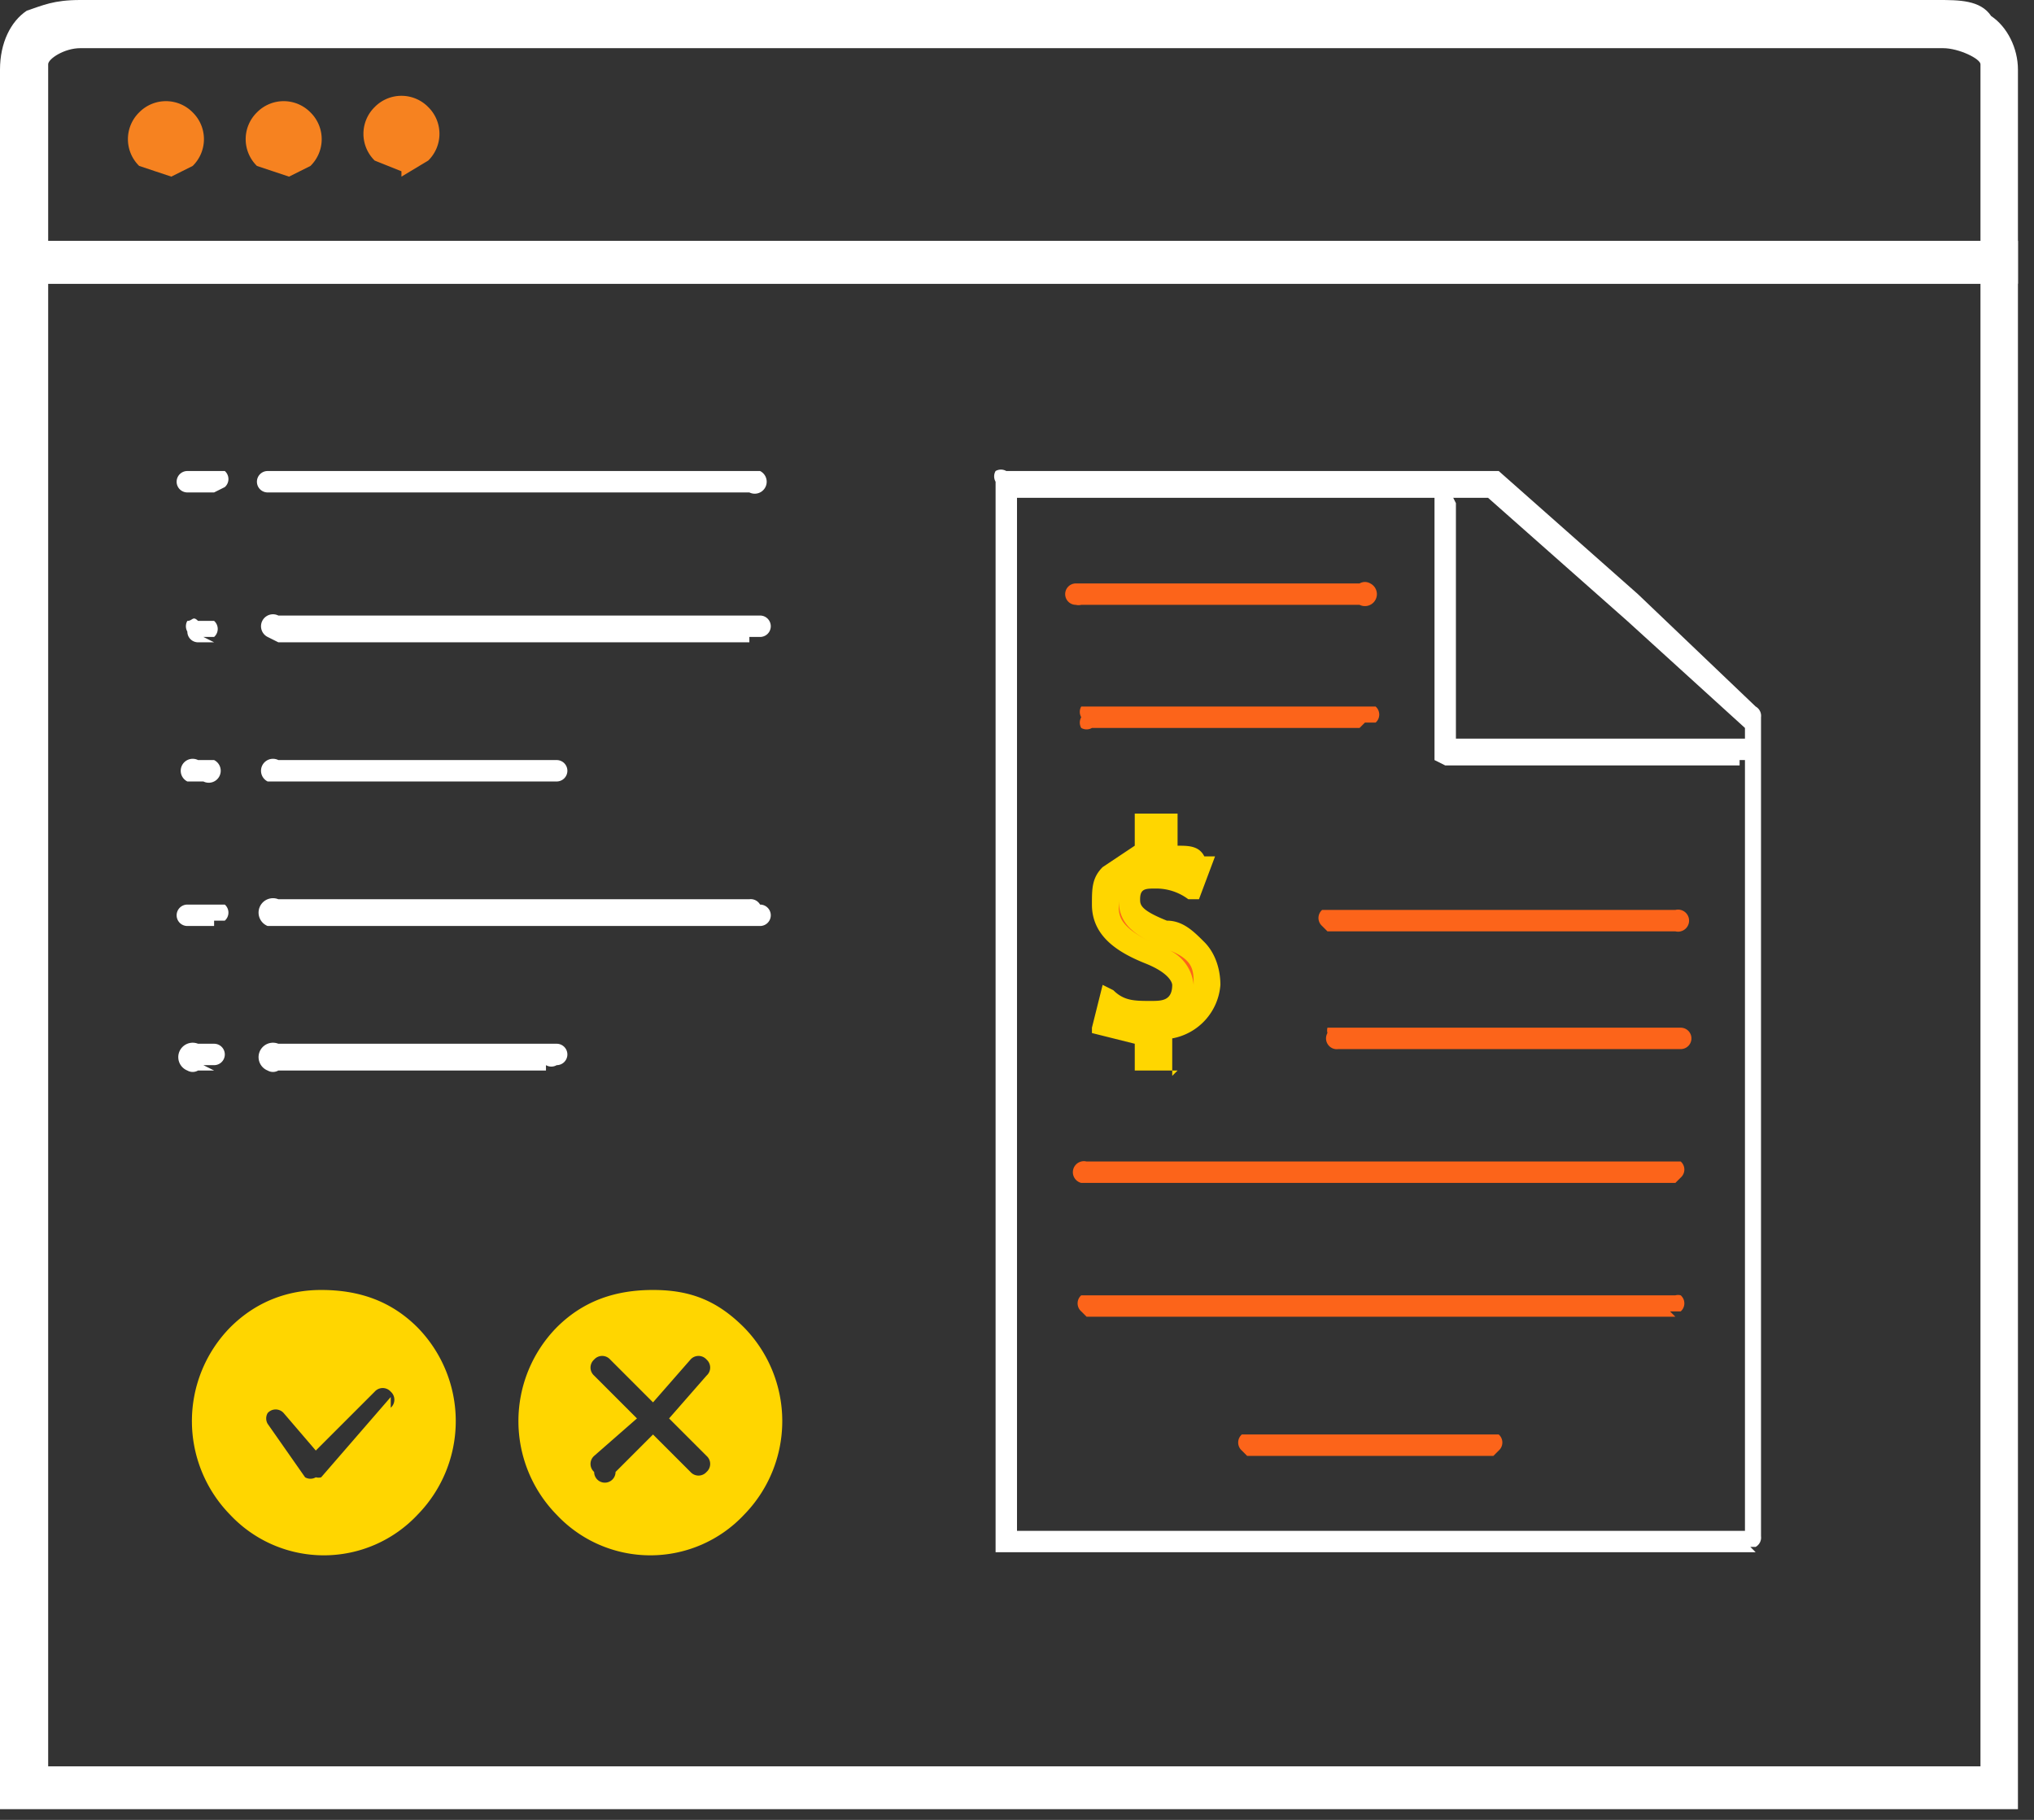 <svg width="38" height="34" fill="none" xmlns="http://www.w3.org/2000/svg"><rect width="100%" height="100%" fill="#333333" stroke="none"/><path d="M14 9.2H5a.2.2 0 0 1 0-.4h9.2a.2.2 0 0 1-.2.4Zm0 2.8H5.2l-.2-.1a.2.2 0 0 1 .2-.4h9a.2.2 0 0 1 0 .4H14Zm-3.8 2.6H5a.2.2 0 0 1 .2-.4h5.2a.2.2 0 0 1 0 .4h-.2ZM4 9.2h-.5a.2.2 0 0 1 0-.4h.7a.2.2 0 0 1 0 .3l-.2.1ZM4 12h-.3a.2.2 0 0 1-.2-.2.2.2 0 0 1 0-.2c.1 0 .1-.1.2 0H4a.2.2 0 0 1 0 .3h-.2Zm0 2.6h-.5a.2.2 0 0 1 .2-.4H4a.2.2 0 0 1-.2.4ZM14 17.3H5a.2.2 0 0 1 .2-.5H14a.2.2 0 0 1 .2.1.2.2 0 0 1 0 .4H14ZM10.2 20h-5a.2.2 0 0 1-.2 0 .2.2 0 0 1 .2-.5h5.2a.2.2 0 0 1 0 .4.2.2 0 0 1-.2 0ZM4 17.3h-.5a.2.2 0 0 1 0-.4h.7a.2.2 0 0 1 0 .3h-.2ZM4 20h-.3a.2.2 0 0 1-.2 0 .2.2 0 0 1 .2-.5H4a.2.2 0 0 1 0 .4h-.2Z" fill="#fff"/><path d="M31.3 17.4h-6.5l-.1-.1a.2.2 0 0 1 0-.3h6.6a.2.2 0 0 1 .1 0 .2.2 0 0 1-.1.4Zm0 2.2H25a.2.2 0 0 1-.2-.1.2.2 0 0 1 0-.2.2.2 0 0 1 0-.1h6.6a.2.2 0 0 1 0 .4h-.1Zm-5.9-8.3h-5.2a.2.2 0 0 1-.1 0 .2.2 0 0 1 0-.4h5.3a.2.2 0 0 1 .2 0 .2.2 0 0 1-.2.4Zm0 2.3h-5a.2.2 0 0 1-.2 0 .2.2 0 0 1 0-.2.2.2 0 0 1 0-.2H25.7a.2.2 0 0 1 0 .3h-.2Zm5.9 8.5H20.2a.2.2 0 0 1 .1-.4h11.1a.2.2 0 0 1 0 .3l-.1.1Zm0 2.5h-11l-.1-.1a.2.2 0 0 1 0-.3h11.1a.2.2 0 0 1 .1 0 .2.2 0 0 1 0 .3h-.2Zm-3.4 2.6h-4.6l-.1-.1a.2.2 0 0 1 0-.3H28a.2.2 0 0 1 0 .3H28Zm-6.5-7.3v-.6c-.3 0-.6 0-.8-.2l.1-.4c.2.2.5.3.8.3.3 0 .6-.3.6-.6s-.2-.4-.6-.6c-.5-.2-.9-.5-.9-1 0-.1.1-.4.3-.5.1-.2.3-.3.5-.3v-.5h.3v.5c.3 0 .5 0 .7.2l-.1.3-.7-.2c-.4 0-.5.3-.5.5 0 .3.2.4.6.6.6.2.9.5.9 1l-.3.6a1 1 0 0 1-.6.3v.6h-.3Z" fill="#FC641A"/><path d="M22 20h-.8v-.5l-.8-.2v-.1l.2-.8.2.1c.2.2.4.2.7.2.2 0 .4 0 .4-.3 0 0 0-.2-.5-.4s-1-.5-1-1.1c0-.3 0-.5.2-.7l.6-.4v-.6h.8v.6c.2 0 .4 0 .5.2h.2l-.3.8h-.2a1 1 0 0 0-.6-.2c-.2 0-.3 0-.3.2 0 .1 0 .2.5.4.3 0 .5.2.7.4.2.2.3.5.3.8a1.1 1.1 0 0 1-.9 1v.7Zm-.3-2.3a.8.8 0 0 1 .6.7v.3-.3c0-.3 0-.5-.6-.7Zm-.8-1v.2c0 .2 0 .4.6.7-.4-.2-.6-.4-.6-.8v-.1ZM6 24.1c-.6 0-1.2.2-1.7.7a2.5 2.5 0 0 0 0 3.5 2.4 2.4 0 0 0 3.5 0 2.5 2.5 0 0 0 0-3.5c-.5-.5-1.1-.7-1.8-.7Zm1.3 2L6 27.6a.2.2 0 0 1-.1 0 .2.2 0 0 1-.2 0l-.7-1a.2.2 0 0 1 0-.2.2.2 0 0 1 .3 0l.6.7L7 26a.2.2 0 0 1 .3 0 .2.2 0 0 1 0 .3Zm4.9-2c-.7 0-1.3.2-1.8.7a2.5 2.5 0 0 0 0 3.5 2.4 2.4 0 0 0 3.5 0 2.5 2.5 0 0 0 0-3.5c-.5-.5-1-.7-1.7-.7Zm1 3.1a.2.2 0 0 1 0 .3.2.2 0 0 1-.3 0l-.7-.7-.7.7a.2.2 0 0 1-.4 0 .2.2 0 0 1 0-.3l.8-.7-.8-.8a.2.2 0 0 1 0-.3.2.2 0 0 1 .3 0l.8.8.7-.8a.2.2 0 0 1 .3 0 .2.2 0 0 1 0 .3l-.7.8.7.7Z" fill="#FFD600"/><path d="M37.7 33.8H0V4.5h37.7v29.3ZM1 33h36V5.3H.9V33Z" fill="#fff"/><path d="M37.7 5.3H0v-4C0 .8.2.4.5.2.8.1 1 0 1.5 0h34.7c.4 0 .8 0 1 .3.3.2.5.6.5 1v4ZM1 4.5h36V1.2c0-.1-.4-.3-.7-.3H1.5c-.3 0-.6.2-.6.3v3.3Z" fill="#fff"/><path d="m3.2 3.3.4-.2a.7.7 0 0 0 0-1 .7.7 0 0 0-1 0 .7.7 0 0 0 0 1l.6.2Zm2.2 0 .4-.2a.7.7 0 0 0 0-1 .7.7 0 0 0-1 0 .7.7 0 0 0 0 1l.6.2Zm2.1 0L8 3a.7.7 0 0 0 0-1 .7.7 0 0 0-1 0 .7.7 0 0 0 0 1l.5.2Z" fill="#F68220"/><path d="M32.8 29H18.6V9a.2.2 0 0 1 0-.2.2.2 0 0 1 .2 0H28l2.6 2.3 2.2 2.1a.2.2 0 0 1 .1.2v15.3a.2.2 0 0 1-.1.2h-.1ZM19 28.6h13.6v-15l-2.2-2-2.6-2.3H19v19.3Z" fill="#fff"/><path d="M32.5 14.3H27l-.2-.1v-5a.2.2 0 0 1 .3 0l.1.2v4.4H32.6a.2.2 0 0 1 0 .4h-.1Z" fill="#fff"/></svg>

